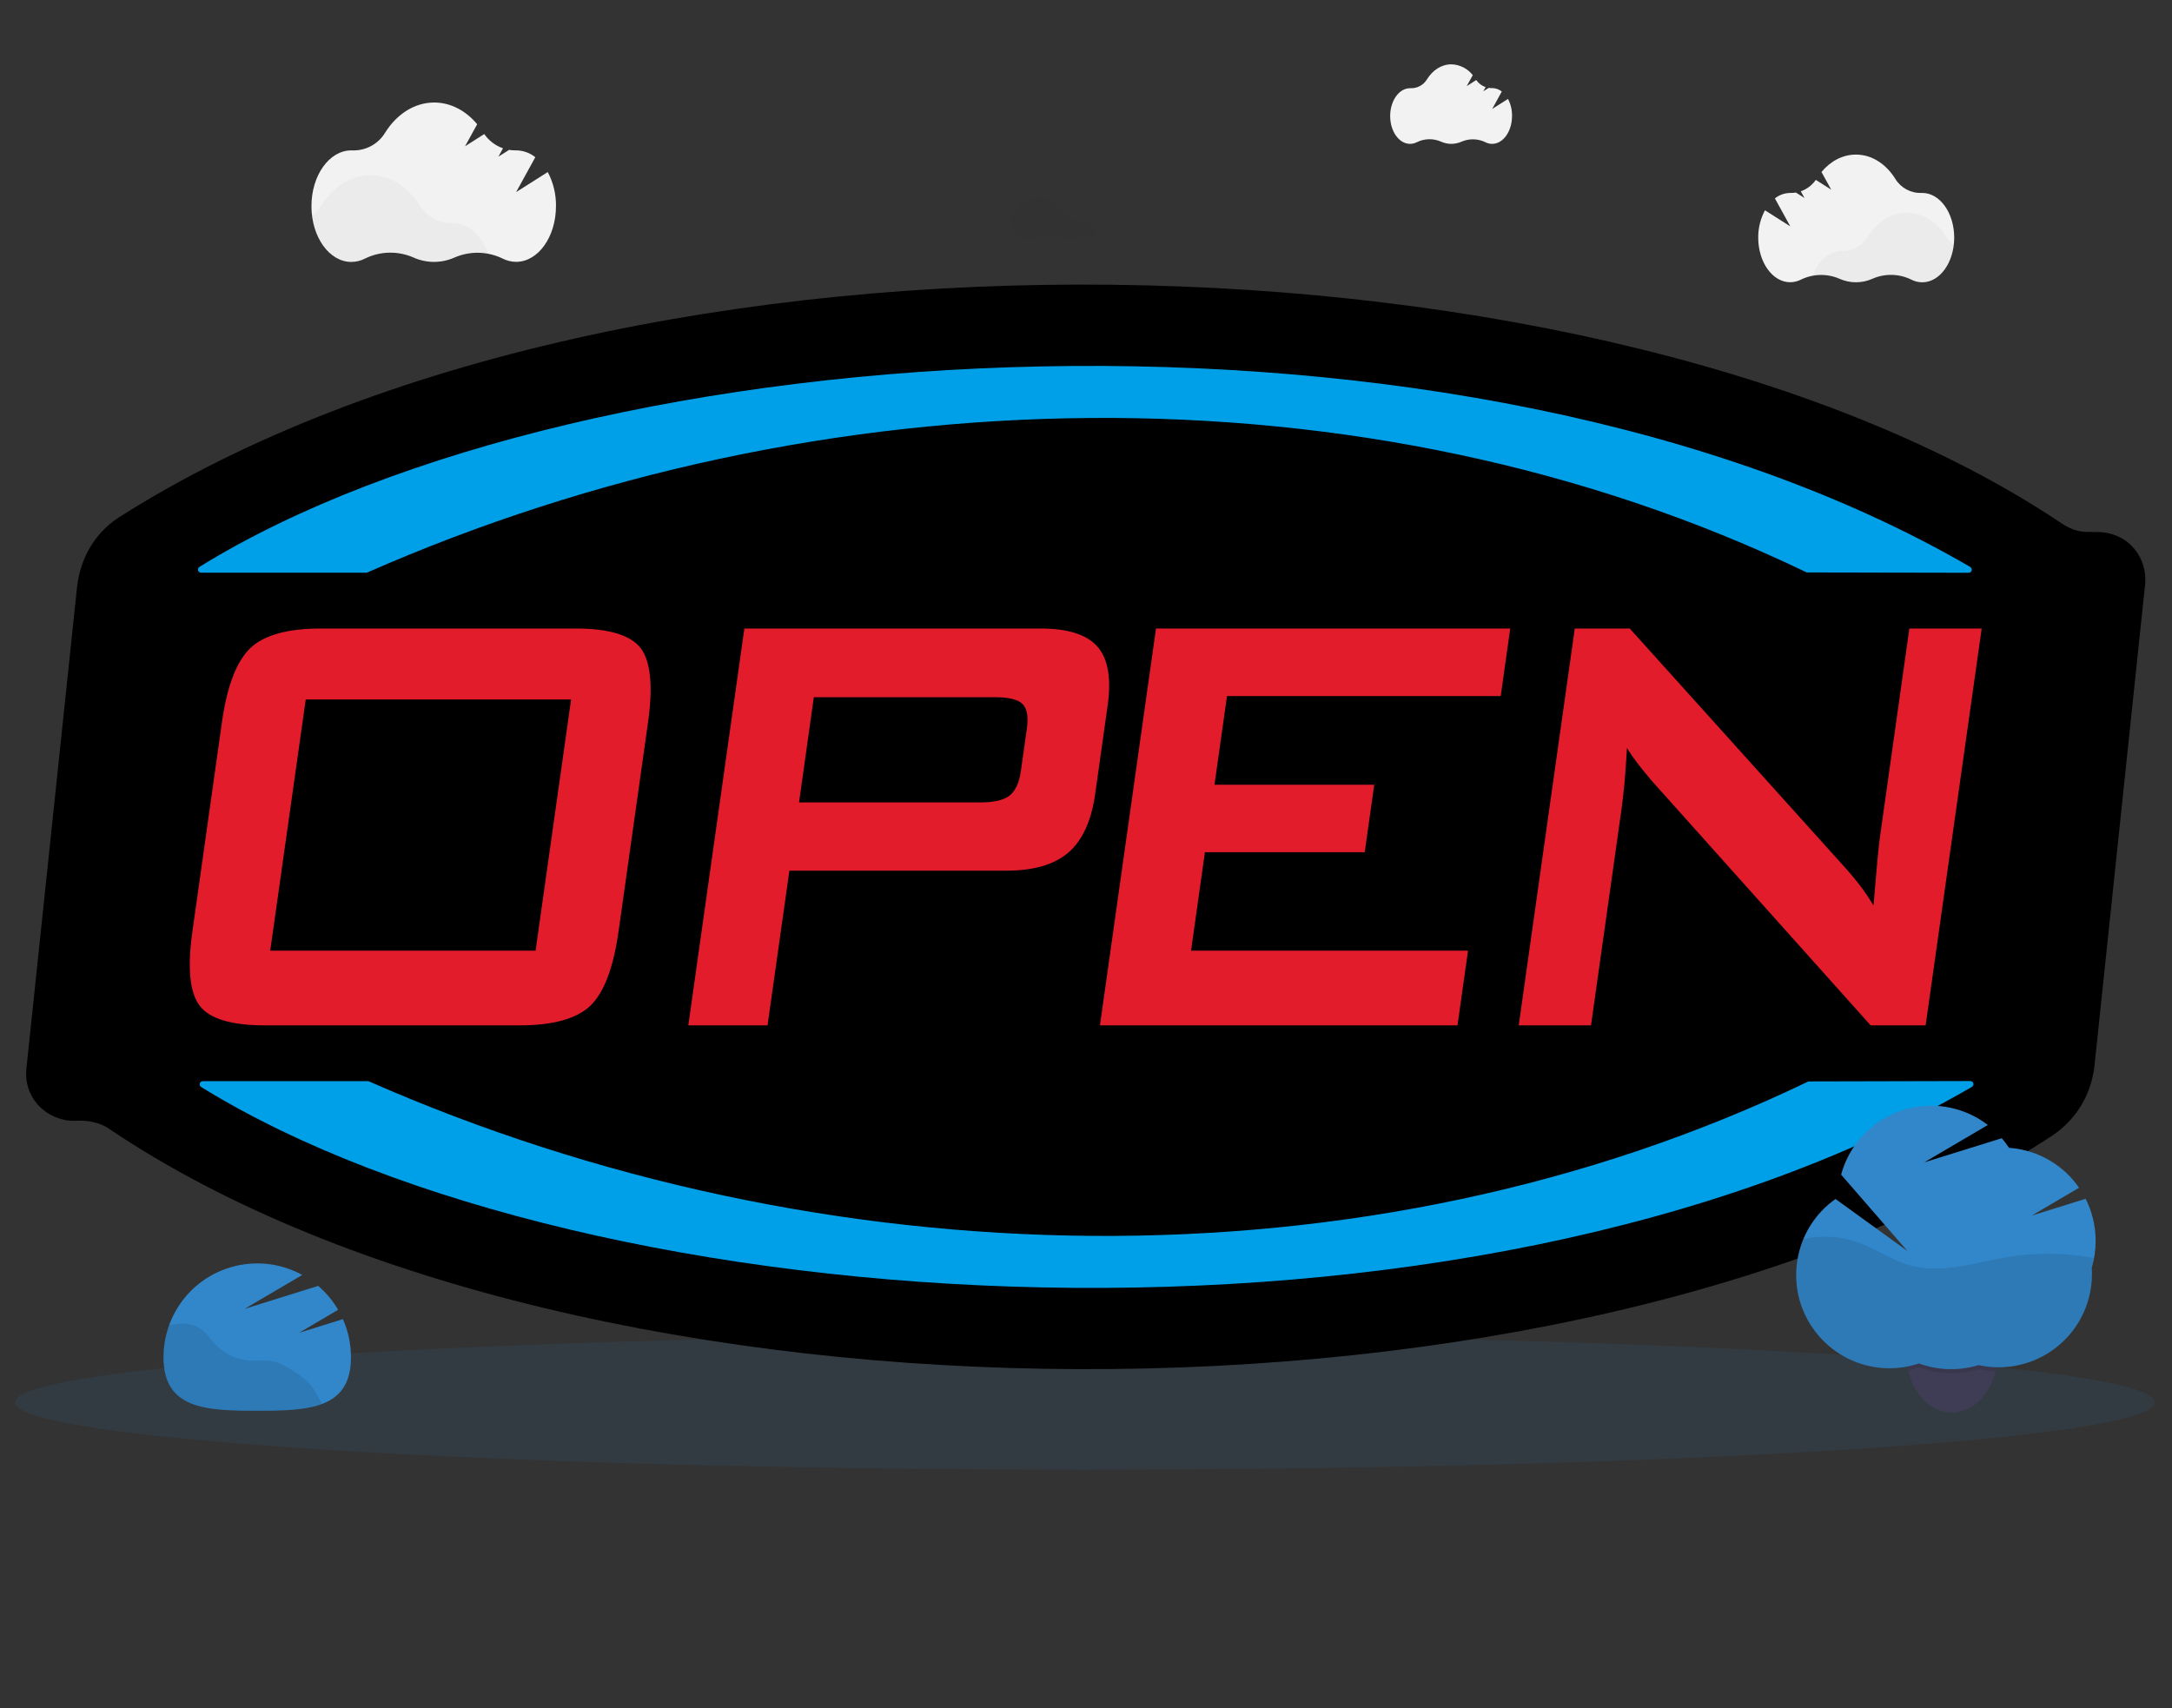<?xml version="1.0" encoding="UTF-8" standalone="no"?>
<svg
   xmlns:dc="http://purl.org/dc/elements/1.1/"
   xmlns:cc="http://creativecommons.org/ns#"
   xmlns:rdf="http://www.w3.org/1999/02/22-rdf-syntax-ns#"
   xmlns:svg="http://www.w3.org/2000/svg"
   xmlns="http://www.w3.org/2000/svg"
   viewBox="0 0 1295.6 1018.947"
   height="1018.947"
   width="1295.6"
   xml:space="preserve"
   id="svg2"
   version="1.1"><rect x="0" y="0" width="1295.6" height="1018.947" fill="#333333" stroke="none"/><defs
     id="defs6"><clipPath
       id="clipPath18"
       clipPathUnits="userSpaceOnUse"><path
         id="path16"
         d="M 0,764.21 H 971.7 V 0 H 0 Z" /></clipPath><clipPath
       id="clipPath26"
       clipPathUnits="userSpaceOnUse"><path
         id="path24"
         d="M 6.728,166.935 H 964.21 V 106.751 H 6.728 Z" /></clipPath><clipPath
       id="clipPath46"
       clipPathUnits="userSpaceOnUse"><path
         id="path44"
         d="M 73.134,172.122 H 144.06 V 133.077 H 73.134 Z" /></clipPath><clipPath
       id="clipPath66"
       clipPathUnits="userSpaceOnUse"><path
         id="path64"
         d="M 139.433,686.004 H 218.43 V 647.249 H 139.433 Z" /></clipPath><clipPath
       id="clipPath86"
       clipPathUnits="userSpaceOnUse"><path
         id="path84"
         d="m 451.745,676.314 h 39.367 v -19.332 h -39.367 z" /></clipPath><clipPath
       id="clipPath106"
       clipPathUnits="userSpaceOnUse"><path
         id="path104"
         d="m 811.166,669.192 h 63.34 v -31.077 h -63.34 z" /></clipPath><clipPath
       id="clipPath142"
       clipPathUnits="userSpaceOnUse"><path
         id="path140"
         d="m 852.971,186.003 h 41.026 v -36.129 h -41.026 z" /></clipPath><clipPath
       id="clipPath162"
       clipPathUnits="userSpaceOnUse"><path
         id="path160"
         d="M 803.705,210.992 H 937.047 V 151.698 H 803.705 Z" /></clipPath></defs><g
     transform="matrix(1.333,0,0,-1.333,0,1018.947)"
     id="g10"><g
       id="g12"><g
         clip-path="url(#clipPath18)"
         id="g14"><g
           id="g20"><g
             id="g22" /><g
             id="g34"><g
               style="opacity:0.1"
               id="g32"
               clip-path="url(#clipPath26)"><g
                 id="g30"
                 transform="translate(485.469,166.936)"><path
                   id="path28"
                   style="fill:#3287ca;fill-opacity:1;fill-rule:nonzero;stroke:none"
                   d="m 0,0 c 264.401,0 478.741,-13.474 478.741,-30.093 0,-16.619 -214.34,-30.092 -478.741,-30.092 -264.401,0 -478.741,13.473 -478.741,30.092 C -478.741,-13.474 -264.401,0 0,0" /></g></g></g></g><g
           transform="translate(133.856,167.983)"
           id="g36"><path
             id="path38"
             style="fill:#3287ca;fill-opacity:1;fill-rule:nonzero;stroke:none"
             d="m 0,0 17.454,10.296 c -2.361,4.031 -5.378,7.641 -8.928,10.678 L -24.402,10.697 1.404,25.871 c -20.318,11.13 -45.811,3.682 -56.941,-16.637 -3.385,-6.179 -5.159,-13.112 -5.158,-20.158 0,-23.171 18.776,-23.973 41.946,-23.973 23.172,0 41.947,0.802 41.947,23.973 0.009,5.862 -1.219,11.66 -3.601,17.016 z" /></g><g
           id="g40"><g
             id="g42" /><g
             id="g54"><g
               style="opacity:0.1"
               id="g52"
               clip-path="url(#clipPath46)"><g
                 id="g50"
                 transform="translate(138.297,145.451)"><path
                   id="path48"
                   style="fill:#000000;fill-opacity:1;fill-rule:nonzero;stroke:none"
                   d="m 0,0 c -1.857,1.863 -3.934,3.495 -6.183,4.86 -3.173,2.107 -6.447,4.249 -10.186,4.97 -3.282,0.629 -6.665,0.101 -10.03,0.282 -5.806,0.359 -11.27,2.865 -15.329,7.032 -2.38,2.461 -4.258,5.471 -7.122,7.377 -3.091,2.024 -7.012,2.461 -10.678,1.96 -1.062,-0.161 -2.116,-0.377 -3.155,-0.647 -1.646,-4.565 -2.485,-9.382 -2.481,-14.234 0,-23.172 18.776,-23.974 41.947,-23.974 11.244,0 21.448,0.191 28.98,3.036 L 4.505,-6.985 C 3.304,-4.476 1.791,-2.129 0,0" /></g></g></g></g><g
           transform="translate(245.112,687.408)"
           id="g56"><path
             id="path58"
             style="fill:#f2f2f2;fill-opacity:1;fill-rule:nonzero;stroke:none"
             d="m 0,0 -14.153,-8.973 8.591,15.621 c -2.435,1.943 -5.449,3.018 -8.563,3.055 h -0.228 c -0.983,-0.015 -1.966,0.058 -2.937,0.218 l -4.796,-3.036 2.061,3.739 c -3.403,1.184 -6.341,3.419 -8.39,6.383 l -8.589,-5.471 5.425,9.857 c -5.025,6.027 -11.791,9.721 -19.232,9.721 -8.927,0 -16.878,-5.307 -22.012,-13.578 -3.092,-5.057 -8.668,-8.054 -14.591,-7.843 h -0.483 c -9.857,0 -17.846,-11.17 -17.846,-24.958 0,-13.788 7.989,-24.958 17.846,-24.958 2.168,0.01 4.302,0.545 6.219,1.559 6.787,3.304 14.683,3.457 21.594,0.419 5.842,-2.613 12.522,-2.613 18.365,0 6.86,2.974 14.673,2.821 21.411,-0.419 1.897,-0.993 4.005,-1.515 6.146,-1.523 9.858,0 17.846,11.18 17.846,24.958 C 3.751,-9.924 2.485,-4.687 0,0" /></g><g
           id="g60"><g
             id="g62" /><g
             id="g74"><g
               style="opacity:0.03"
               id="g72"
               clip-path="url(#clipPath66)"><g
                 id="g70"
                 transform="translate(218.43,650.887)"><path
                   id="path68"
                   style="fill:#000000;fill-opacity:1;fill-rule:nonzero;stroke:none"
                   d="m 0,0 c -5.14,0.975 -10.454,0.397 -15.265,-1.66 -5.844,-2.608 -12.521,-2.608 -18.365,0 -6.912,3.031 -14.807,2.874 -21.594,-0.428 -1.918,-1.011 -4.051,-1.542 -6.219,-1.55 -8.754,0 -16.04,8.818 -17.554,20.453 1.746,1.279 3.231,2.879 4.377,4.715 5.134,8.28 13.086,13.587 22.014,13.587 8.927,0 16.778,-5.243 21.885,-13.432 3.125,-5.009 8.64,-8.021 14.544,-7.943 h 0.228 C -8.973,13.742 -2.936,8.152 0,0" /></g></g></g></g><g
           transform="translate(674.809,720.133)"
           id="g76"><path
             id="path78"
             style="fill:#f2f2f2;fill-opacity:1;fill-rule:nonzero;stroke:none"
             d="m 0,0 -7.059,-4.478 4.287,7.797 C -3.986,4.286 -5.488,4.822 -7.04,4.842 h -0.118 c -0.488,-0.008 -0.977,0.026 -1.459,0.1 l -2.436,-1.532 1.031,1.87 c -1.696,0.588 -3.162,1.699 -4.186,3.173 l -4.285,-2.736 2.735,4.915 c -2.306,2.977 -5.829,4.758 -9.593,4.852 -4.45,0 -8.417,-2.645 -10.943,-6.776 -1.548,-2.524 -4.335,-4.019 -7.295,-3.912 h -0.237 c -4.915,0 -8.9,-5.58 -8.9,-12.447 0,-6.867 3.985,-12.456 8.9,-12.456 1.081,0.004 2.144,0.27 3.1,0.775 3.385,1.648 7.322,1.728 10.77,0.219 1.433,-0.649 2.986,-0.988 4.56,-0.994 1.57,0.005 3.122,0.335 4.559,0.966 3.42,1.484 7.316,1.411 10.678,-0.2 0.945,-0.499 1.996,-0.762 3.064,-0.766 4.915,0 8.9,5.581 8.9,12.456 C 1.858,-4.989 1.237,-2.357 0,0" /></g><g
           id="g80"><g
             id="g82" /><g
             id="g94"><g
               style="opacity:0.03"
               id="g92"
               clip-path="url(#clipPath86)"><g
                 id="g90"
                 transform="translate(491.111,658.806)"><path
                   id="path88"
                   style="fill:#000000;fill-opacity:1;fill-rule:nonzero;stroke:none"
                   d="m 0,0 c -2.566,0.492 -5.222,0.203 -7.623,-0.83 -2.902,-1.294 -6.217,-1.294 -9.119,0 -3.448,1.507 -7.383,1.431 -10.769,-0.21 -0.955,-0.508 -2.019,-0.777 -3.101,-0.784 -4.368,0 -7.997,4.405 -8.754,10.204 0.871,0.637 1.611,1.436 2.179,2.353 2.563,4.13 6.529,6.775 10.943,6.775 4.413,0 8.371,-2.617 10.943,-6.693 1.559,-2.522 4.331,-4.036 7.295,-3.985 h 0.109 C -4.478,6.857 -1.459,4.067 0,0" /></g></g></g></g><g
           transform="translate(789.801,670.296)"
           id="g96"><path
             id="path98"
             style="fill:#f2f2f2;fill-opacity:1;fill-rule:nonzero;stroke:none"
             d="M 0,0 11.334,-7.195 4.44,5.325 c 1.952,1.553 4.365,2.413 6.858,2.444 h 0.182 c 0.789,-0.012 1.576,0.046 2.353,0.173 L 17.682,5.508 16.03,8.499 c 2.721,0.954 5.073,2.741 6.721,5.106 l 6.885,-4.358 -4.35,7.896 c 4.022,4.833 9.447,7.788 15.411,7.788 7.158,0 13.524,-4.249 17.636,-10.879 2.476,-4.038 6.929,-6.437 11.663,-6.283 h 0.383 c 7.897,0 14.299,-8.955 14.299,-19.998 0,-11.042 -6.384,-19.997 -14.299,-19.997 -1.736,0.009 -3.444,0.437 -4.979,1.249 -5.445,2.654 -11.782,2.778 -17.326,0.337 -4.679,-2.09 -10.028,-2.09 -14.709,0 -5.493,2.387 -11.754,2.267 -17.152,-0.328 -1.524,-0.793 -3.215,-1.212 -4.934,-1.222 -7.896,0 -14.298,8.955 -14.298,19.998 C -3.048,-7.94 -2.01,-3.748 0,0" /></g><g
           id="g100"><g
             id="g102" /><g
             id="g114"><g
               style="opacity:0.03"
               id="g112"
               clip-path="url(#clipPath106)"><g
                 id="g110"
                 transform="translate(811.166,641.033)"><path
                   id="path108"
                   style="fill:#000000;fill-opacity:1;fill-rule:nonzero;stroke:none"
                   d="m 0,0 c 4.127,0.786 8.394,0.323 12.256,-1.332 4.68,-2.09 10.028,-2.09 14.709,0 5.546,2.433 11.881,2.307 17.325,-0.346 1.535,-0.809 3.244,-1.234 4.98,-1.24 7.011,0 12.848,7.067 14.07,16.414 -1.407,1.02 -2.6,2.305 -3.511,3.784 -4.113,6.62 -10.487,10.879 -17.636,10.879 -7.149,0 -13.451,-4.204 -17.563,-10.76 -2.499,-4.021 -6.92,-6.442 -11.654,-6.383 H 12.794 C 7.194,11.006 2.353,6.529 0,0" /></g></g></g></g><g
           transform="translate(922.839,530)"
           id="g116"><path
             id="path118"
             style="fill:#000000;fill-opacity:1;fill-rule:evenodd;stroke:none"
             d="m 0,0 c 2.943,-1.914 6.086,-3.343 10.172,-3.628 l 5.942,-0.058 c 14.714,-0.457 22,-12.628 20.972,-23.285 L 14.371,-242.943 c -1.742,-13.886 -9.057,-24.2 -18.657,-30.714 -213.571,-140.771 -658.971,-139.229 -869.686,2.886 -2.857,2.057 -7.571,3.656 -12.628,3.656 -2.171,0 -4.714,-0.228 -7.686,0.429 -11.457,2.601 -17.885,12.657 -16.743,22.857 l 22.715,215.972 c 1.314,10.8 6.571,22.828 18.628,30.714 C -641.2,148.114 -202.886,136.2 0,0" /></g><g
           transform="translate(808.496,508.229)"
           id="g120"><path
             id="path122"
             style="fill:#00a0e9;fill-opacity:1;fill-rule:evenodd;stroke:none"
             d="m 0,0 c -198.286,95.486 -442.257,88.886 -644.343,-0.114 h -74.171 c -1.343,0.086 -1.943,1.685 -0.743,2.6 173.8,107.457 565.772,131.771 792.428,-0.029 1.086,-0.8 0.886,-2.485 -0.742,-2.6 z" /></g><g
           transform="translate(809.239,280.458)"
           id="g124"><path
             id="path126"
             style="fill:#00a0e9;fill-opacity:1;fill-rule:evenodd;stroke:none"
             d="m 0,0 c -198.286,-95.458 -442.257,-88.886 -644.343,0.114 h -74.143 c -1.371,-0.086 -1.972,-1.686 -0.743,-2.6 173.771,-107.457 565.743,-131.743 792.4,0.057 1.086,0.772 0.886,2.486 -0.743,2.6 z" /></g><g
           transform="translate(679.61,305.543)"
           id="g128"><path
             id="path130"
             style="fill:#e21c2a;fill-opacity:1;fill-rule:nonzero;stroke:none"
             d="m 0,0 25.086,177.601 h 24.6 L 143.942,72.943 c 3.201,-3.486 6,-6.771 8.401,-9.857 2.4,-3.086 4.514,-6.257 6.428,-9.457 0.858,9.972 1.429,17.028 1.829,21.142 0.372,4.144 0.743,7.344 1.057,9.601 l 13.143,93.229 h 32.372 L 182.086,0 H 157.485 L 59.286,109.715 c -2.344,2.8 -4.4,5.314 -6.143,7.571 -1.714,2.229 -3.286,4.514 -4.714,6.857 -0.315,-5.428 -0.658,-10.657 -1.086,-15.514 C 46.886,103.743 46.4,99.543 45.886,95.943 L 32.343,0 Z m -187.4,0 25.086,177.601 H -3.8 l -4.258,-30.229 h -122.485 l -5.6,-39.686 h 71.486 l -4.257,-30.2 h -71.515 l -6.2,-44.057 H -22.686 L -27.4,0 Z m -184.2,0 25.086,177.601 h 132.428 c 12.315,0 20.829,-2.686 25.601,-8.143 4.742,-5.458 6.228,-14.229 4.542,-26.258 l -5.6,-39.685 c -1.686,-12 -5.686,-20.715 -11.943,-26.143 -6.314,-5.457 -15.6,-8.143 -27.914,-8.143 h -96.972 L -336.143,0 Z m 137.228,146.857 h -81.057 l -6.628,-47.085 h 81.028 c 6.258,0 10.657,1.057 13.258,3.114 2.571,2.057 4.257,5.743 5,11 l 2.685,19.029 c 0.714,5.171 0.086,8.8 -1.914,10.857 -2.029,2.057 -6.114,3.085 -12.372,3.085 M -558.686,33.429 h 118.743 l 15.886,112.4 H -542.8 Z m -21.628,102.143 c 2.285,16.171 6.485,27.171 12.6,33.143 6.114,5.914 16.685,8.886 31.742,8.886 h 113.886 c 15.057,0 24.772,-2.972 29.257,-8.886 4.4,-5.972 5.486,-16.972 3.201,-33.143 l -13.201,-93.6 C -405.114,25.743 -409.343,14.687 -415.4,8.829 -421.543,2.943 -432.114,0 -447.171,0 h -113.886 c -15.029,0 -24.772,2.943 -29.229,8.829 -4.428,5.858 -5.514,16.914 -3.228,33.143 z" /></g><g
           transform="translate(893.997,159.129)"
           id="g132"><path
             id="path134"
             style="fill:#3f3d56;fill-opacity:1;fill-rule:nonzero;stroke:none"
             d="m 0,0 c 0.007,-2.377 -0.238,-4.749 -0.729,-7.076 -0.092,-0.438 -0.192,-0.911 -0.292,-1.285 -2.59,-10.387 -9.894,-17.983 -18.612,-18.466 h -0.912 c -9.22,0 -17.016,7.951 -19.588,18.903 -0.072,0.292 -0.137,0.584 -0.2,0.912 -0.492,2.326 -0.736,4.699 -0.73,7.076 0,14.836 9.183,26.855 20.518,26.855 C -9.21,26.919 0,14.818 0,0" /></g><g
           id="g136"><g
             id="g138" /><g
             id="g150"><g
               style="opacity:0.1"
               id="g148"
               clip-path="url(#clipPath142)"><g
                 id="g146"
                 transform="translate(893.997,159.129)"><path
                   id="path144"
                   style="fill:#000000;fill-opacity:1;fill-rule:nonzero;stroke:none"
                   d="m 0,0 c 0.007,-2.377 -0.238,-4.749 -0.729,-7.076 -0.092,-0.438 -0.192,-0.911 -0.292,-1.285 h -0.913 c -2.257,0.121 -4.503,0.426 -6.711,0.912 -1.957,-0.606 -3.957,-1.063 -5.982,-1.368 -1.553,-0.234 -3.118,-0.38 -4.687,-0.438 H -20.9 c -1.879,0 -3.756,0.124 -5.618,0.374 -3.011,0.402 -5.968,1.136 -8.818,2.189 -1.56,-0.52 -3.149,-0.947 -4.76,-1.278 -0.073,0.292 -0.136,0.584 -0.201,0.912 -0.491,2.327 -0.736,4.699 -0.729,7.077 0,14.836 9.183,26.855 20.517,26.855 C -9.174,26.874 0,14.818 0,0" /></g></g></g></g><g
           transform="translate(937.768,209.147)"
           id="g152"><path
             id="path154"
             style="fill:#3287ca;fill-opacity:1;fill-rule:nonzero;stroke:none"
             d="M 0,0 C 0.008,6.525 -1.523,12.961 -4.469,18.785 L -28.597,11.28 -7.414,23.736 c -7.193,10.399 -18.719,16.97 -31.332,17.865 -0.993,1.502 -2.081,2.939 -3.256,4.303 l -34.651,-10.788 28.424,16.706 c -18.279,14.021 -44.461,10.569 -58.481,-7.709 -3.318,-4.325 -5.756,-9.259 -7.176,-14.522 l 29.682,-34.178 -32.198,23.299 c -18.799,-13.314 -23.246,-39.346 -9.934,-58.145 10.625,-15.003 29.82,-21.28 47.257,-15.454 8.583,-3.145 17.958,-3.402 26.7,-0.729 22.492,-4.976 44.759,9.223 49.734,31.716 0.655,2.955 0.985,5.973 0.985,9 0,0.912 0,1.824 -0.091,2.735 C -0.569,-8.219 0.021,-4.119 0,0" /></g><g
           id="g156"><g
             id="g158" /><g
             id="g170"><g
               style="opacity:0.1"
               id="g168"
               clip-path="url(#clipPath162)"><g
                 id="g166"
                 transform="translate(937.047,201.404)"><path
                   id="path164"
                   style="fill:#000000;fill-opacity:1;fill-rule:nonzero;stroke:none"
                   d="m 0,0 c -12.742,2.42 -25.81,2.587 -38.609,0.492 -14.49,-2.397 -29.299,-7.669 -43.47,-3.811 -8.317,2.261 -15.502,7.496 -23.627,10.395 -7.837,2.742 -16.283,3.251 -24.393,1.469 -8.893,-21.261 1.131,-45.706 22.392,-54.6 9.314,-3.896 19.726,-4.283 29.303,-1.09 8.583,-3.145 17.959,-3.402 26.7,-0.729 22.492,-4.976 44.759,9.224 49.734,31.716 0.655,2.955 0.985,5.973 0.986,9 0,0.912 0,1.824 -0.092,2.735 0.44,1.454 0.8,2.93 1.076,4.423" /></g></g></g></g></g></g></g></svg>